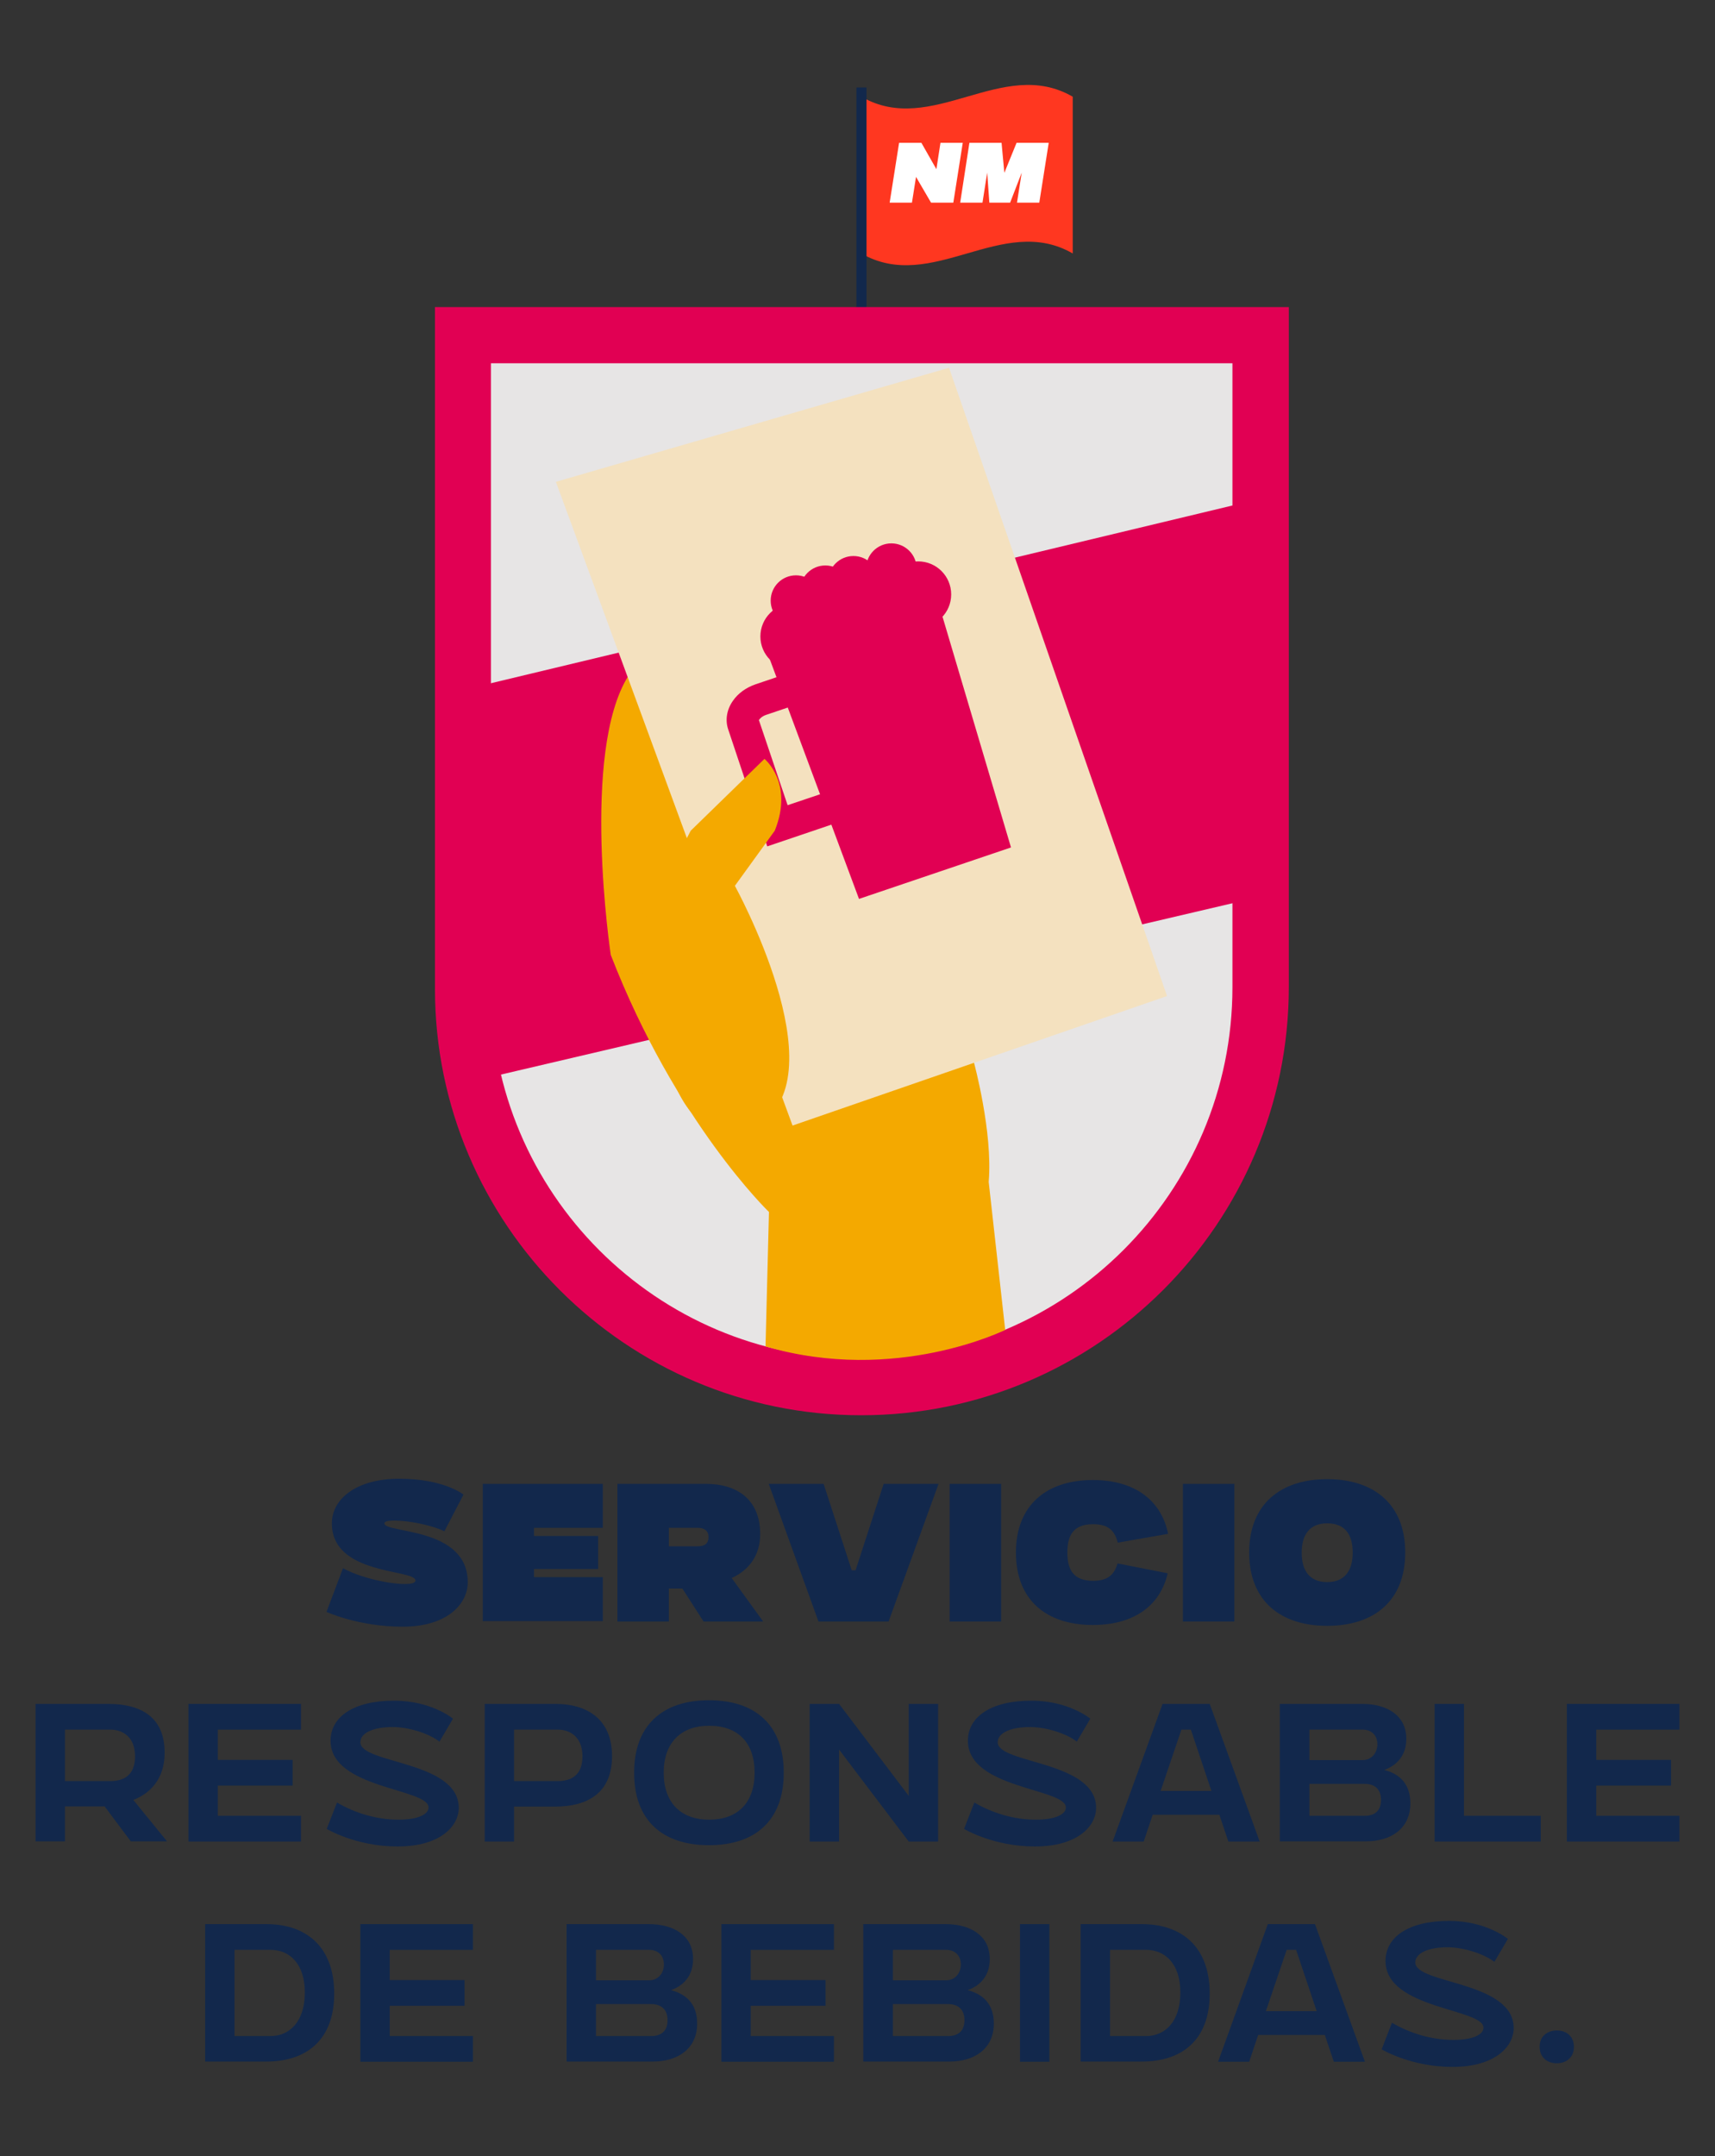 <?xml version="1.0" encoding="UTF-8"?> <!-- Generator: Adobe Illustrator 27.0.1, SVG Export Plug-In . SVG Version: 6.00 Build 0) --> <svg xmlns="http://www.w3.org/2000/svg" xmlns:xlink="http://www.w3.org/1999/xlink" version="1.1" id="Capa_1" x="0px" y="0px" viewBox="0 0 800 1005.6" style="enable-background:new 0 0 800 1005.6;" xml:space="preserve"><rect x="0" y="0" width="800" height="1005.6" fill="#333333" stroke="none"/> <style type="text/css"> .st0{fill:#12284C;} .st1{fill:#FF3720;} .st2{fill:#FFFFFF;} .st3{fill:#E7E5E5;} .st4{fill:#E10053;} .st5{fill:#F4A900;} .st6{fill:#F4E1BF;} .st7{clip-path:url(#SVGID_00000077325688135755062310000010669258741954825880_);} </style> <g> <g> <path class="st0" d="M160,731.3c7.7,4.4,21.5,7.4,28.8,7.4c3.1,0,5-0.5,5-1.6c0-5.5-39-2.2-39-26.7c0-11.4,11.5-20.8,31.4-20.8 c21,0,30,7.4,30,7.4l-8.9,17.1c-6.8-3.2-17.4-5-23.4-5c-2.8,0-4.6,0.4-4.6,1.3c0,4.8,38.9,1.5,38.9,27.5c0,9.8-9.2,20.7-30.4,20.7 c-20.6,0-35.5-6.9-35.5-6.9L160,731.3z"></path> <path class="st0" d="M225.2,692h56v20.5h-32.1v3.8H279v15.4h-29.9v3.8h32.1v20.5h-56V692z"></path> <path class="st0" d="M288.1,692h41.3c14.2,0,25.2,7.1,25.2,23.4c0,10.4-5.6,17-13.3,20.5l14.7,20.3h-27.8l-9.9-15.4H312v15.4h-24 V692z M312,712.5v8.6h13.5c3,0,5-1.1,5-4.3c0-3.1-2.1-4.3-5-4.3H312z"></path> <path class="st0" d="M384.2,692l13.1,40.3h1.8l13.1-40.3h25.6l-23.3,64.2h-32.7L358.6,692H384.2z"></path> <path class="st0" d="M443,692h24v64.2h-24V692z"></path> <path class="st0" d="M544.7,733.7c-3.7,15.9-16.7,24.1-34.9,24.1c-21.6,0-35.9-11.5-35.9-33.8c0-22.2,14.4-33.8,35.9-33.8 c18.5,0,31.7,8.6,35.1,25.1l-23.5,4.1c-1.4-5.6-4.4-8.6-11.5-8.6c-8.9,0-12,4.8-12,13.2c0,8.4,3.1,13.2,12,13.2 c6.9,0,9.9-2.9,11.4-8.1L544.7,733.7z"></path> <path class="st0" d="M551.8,692h24v64.2h-24V692z"></path> <path class="st0" d="M619.1,689.8c21.8,0,36.4,11.7,36.4,34.2c0,22.5-14.5,34.2-36.4,34.2s-36.4-11.7-36.4-34.2 C582.7,701.6,597.2,689.8,619.1,689.8z M631,724.1c0-8.6-3.7-13.7-11.9-13.7c-8.2,0-11.9,5.3-11.9,13.7c0,8.4,3.7,13.7,11.9,13.7 C627.3,737.8,631,732.4,631,724.1z"></path> <path class="st0" d="M16.6,794.6h33.7c15.1,0,26.5,5.8,26.5,22.8c0,11.7-6.2,18.7-14.6,22l15.7,19.3H61l-12.2-16.3H30.3v16.3H16.6 V794.6z M30.3,806.6v24h21.2c7.4,0,11.5-3.8,11.5-11.5c0-9.4-6.1-12.5-11.5-12.5H30.3z"></path> <path class="st0" d="M87.9,794.6h52.5v12h-38.8v14.1h34.9v12h-34.9v14.1h38.8v12H87.9V794.6z"></path> <path class="st0" d="M157.2,840.6c8,4.7,18.1,8,28.7,8c9.1,0,14-2.5,14-5.7c0-9-45.7-8.6-45.7-31.1c0-11.2,10.8-18.7,29.6-18.7 c17.5,0,27.5,8.4,27.5,8.4l-6.3,10.7c-5-3.9-14.5-6.8-21.8-6.8c-9,0-15.1,2.7-15.1,7.1c0,10.1,45.9,8.6,45.9,30.6 c0,8.5-8.6,18-28.6,18c-19.4,0-33-8.2-33-8.2L157.2,840.6z"></path> <path class="st0" d="M226.1,794.6H259c15.1,0,26.5,7.3,26.5,24.4c0,17.1-11.4,23.5-26.5,23.5h-19.2v16.3h-13.7V794.6z M239.8,806.6v24h20.4c5.5,0,11.5-2.1,11.5-11.5c0-9.4-6.1-12.5-11.5-12.5H239.8z"></path> <path class="st0" d="M330.7,792.9c21.6,0,34.9,11.5,34.9,33.8s-13.3,33.8-34.9,33.8c-21.6,0-34.9-11.5-34.9-33.8 S309.2,792.9,330.7,792.9z M352,826.7c0-14.1-7.8-21.9-21.2-21.9c-13.3,0-21.2,8-21.2,21.9s7.9,21.9,21.2,21.9 C344.2,848.6,352,840.6,352,826.7z"></path> <path class="st0" d="M377.7,794.6h13.7l32.5,42.9v-42.9h13.7v64.2h-13.7l-32.5-42.9v42.9h-13.7V794.6z"></path> <path class="st0" d="M454.5,840.6c8,4.7,18.1,8,28.7,8c9.1,0,14-2.5,14-5.7c0-9-45.7-8.6-45.7-31.1c0-11.2,10.8-18.7,29.6-18.7 c17.5,0,27.5,8.4,27.5,8.4l-6.3,10.7c-5-3.9-14.5-6.8-21.8-6.8c-9,0-15.1,2.7-15.1,7.1c0,10.1,45.9,8.6,45.9,30.6 c0,8.5-8.6,18-28.6,18c-19.4,0-33-8.2-33-8.2L454.5,840.6z"></path> <path class="st0" d="M542.3,794.6h22l23.3,64.2H573l-4.2-12.5h-31.1l-4.2,12.5h-14.5L542.3,794.6z M565.1,835.2l-9.6-28.6h-4.4 l-9.7,28.6H565.1z"></path> <path class="st0" d="M597.1,794.6h38.3c11.1,0,20.6,5,20.6,16.3c0,7.6-4.2,12.3-10.3,14.5c7.3,1.9,12.2,6.6,12.2,15.6 c0,11.7-9,17.7-20.7,17.7h-40.2V794.6z M610.8,806.6v14.2h24.9c3.9,0,6.8-3.1,6.8-7.4c0-4.3-2.9-6.8-6.8-6.8H610.8z M610.8,831.9 v14.9h25.8c4.5,0,7.6-2.2,7.6-7.4s-3.1-7.5-7.6-7.5H610.8z"></path> <path class="st0" d="M669.2,794.6h13.7v52.2h35.8v12h-49.5V794.6z"></path> <path class="st0" d="M730.9,794.6h52.5v12h-38.8v14.1h34.9v12h-34.9v14.1h38.8v12h-52.5V794.6z"></path> <path class="st0" d="M95.7,897.3h28.5c19.1,0,31.7,11,31.7,32.4c0,21.4-12.7,31.7-31.7,31.7H95.7V897.3z M109.4,909.3v40.2h16.9 c8.6,0,15.9-6.6,15.9-20.3c0-13.7-7.4-19.9-15.9-19.9H109.4z"></path> <path class="st0" d="M168.1,897.3h52.5v12h-38.8v14.1h34.9v12h-34.9v14.1h38.8v12h-52.5V897.3z"></path> <path class="st0" d="M264.4,897.3h38.3c11.1,0,20.6,5,20.6,16.3c0,7.6-4.2,12.3-10.3,14.5c7.3,1.9,12.2,6.6,12.2,15.6 c0,11.7-9,17.7-20.7,17.7h-40.2V897.3z M278,909.3v14.2h24.9c3.9,0,6.8-3.1,6.8-7.4c0-4.3-2.9-6.8-6.8-6.8H278z M278,934.6v14.9 h25.8c4.5,0,7.6-2.2,7.6-7.4c0-5.1-3.1-7.5-7.6-7.5H278z"></path> <path class="st0" d="M336.5,897.3H389v12h-38.8v14.1h34.9v12h-34.9v14.1H389v12h-52.5V897.3z"></path> <path class="st0" d="M402.8,897.3h38.3c11.1,0,20.6,5,20.6,16.3c0,7.6-4.2,12.3-10.3,14.5c7.3,1.9,12.2,6.6,12.2,15.6 c0,11.7-9,17.7-20.7,17.7h-40.2V897.3z M416.5,909.3v14.2h24.9c3.9,0,6.8-3.1,6.8-7.4c0-4.3-2.9-6.8-6.8-6.8H416.5z M416.5,934.6 v14.9h25.8c4.5,0,7.6-2.2,7.6-7.4c0-5.1-3.1-7.5-7.6-7.5H416.5z"></path> <path class="st0" d="M475.8,897.3h13.7v64.2h-13.7V897.3z"></path> <path class="st0" d="M504.1,897.3h28.5c19.1,0,31.7,11,31.7,32.4c0,21.4-12.7,31.7-31.7,31.7h-28.5V897.3z M517.8,909.3v40.2h16.9 c8.6,0,15.9-6.6,15.9-20.3c0-13.7-7.4-19.9-15.9-19.9H517.8z"></path> <path class="st0" d="M591.4,897.3h22l23.3,64.2h-14.5l-4.2-12.5h-31.1l-4.2,12.5h-14.5L591.4,897.3z M614.2,937.9l-9.6-28.6h-4.4 l-9.7,28.6H614.2z"></path> <path class="st0" d="M649.3,943.3c8,4.7,18.1,8,28.7,8c9.1,0,14-2.5,14-5.7c0-9-45.7-8.6-45.7-31.1c0-11.2,10.8-18.7,29.6-18.7 c17.5,0,27.5,8.4,27.5,8.4l-6.3,10.7c-5-3.8-14.5-6.8-21.8-6.8c-9,0-15.1,2.7-15.1,7.1c0,10.1,45.9,8.6,45.9,30.6 c0,8.5-8.6,18.1-28.6,18.1c-19.4,0-33-8.2-33-8.2L649.3,943.3z"></path> <path class="st0" d="M726.2,946.9c4.9,0,8,3.1,8,7.7c0,4.5-3.2,7.6-8,7.6c-4.8,0-8-3.1-8-7.6C718.1,950,721.4,946.9,726.2,946.9z"></path> </g> <g> <g> <path class="st1" d="M500.4,118.2c-32.9-19-65.7,19-98.6,0c0-24.4,0-48.7,0-73.1c32.9,19,65.7-19,98.6,0 C500.4,69.5,500.4,93.9,500.4,118.2z"></path> </g> <g> <rect x="399.5" y="40.8" class="st0" width="4.7" height="136.8"></rect> </g> <g> <path class="st2" d="M419.4,66.6h10.4l7,12.3l1.9-12.3h10.4l-4.4,27.9h-10.4l-7-12l-1.9,12H415L419.4,66.6z"></path> <path class="st2" d="M452.2,66.6h15l1.3,14l5.7-14h15l-4.4,27.9h-10.4l2.2-14l-5.4,14h-9.7l-1-14l-2.2,14h-10.4L452.2,66.6z"></path> </g> </g> <g> <path class="st3" d="M401.7,646.9L401.7,646.9c-102.6,0-185.7-83.2-185.7-185.7V156.3h372.1v304.1 C588.1,563.4,504.6,646.9,401.7,646.9z"></path> </g> <g> <g> <path class="st4" d="M401.7,660c-109.6,0-198.8-89.2-198.8-198.8V143.2h398.3v317.2C601.1,570.5,511.7,660,401.7,660z M229,169.4 v291.7c0,95.2,77.4,172.6,172.6,172.6c95.6,0,173.3-77.7,173.3-173.3v-291H229z"></path> </g> </g> <g> <polygon class="st4" points="212.4,322.6 595.5,230.8 595.5,416.4 212.4,506.1 "></polygon> </g> <g> <g> <path class="st5" d="M357.1,627.9l1.6-62.7c0,0-43.6-41.9-73.8-119.9c0,0-14.2-94.5,8.2-130.1l161.2,180.2c0,0,8.9,32.6,6.9,55.8 l7.7,69C469,620.1,417.9,645.7,357.1,627.9z"></path> </g> <g> <polygon class="st6" points="259.3,224.7 442.7,171.5 544.4,464.5 369.7,524.9 "></polygon> </g> <g> <g> <g> <polygon class="st4" points="400.7,419.2 471.6,395.2 435.8,274.6 356.8,301.3 "></polygon> </g> </g> <g> <g> <path class="st4" d="M357.9,394.7l44-14.9l-4.8-14.3l-29.7,10l-13.4-39.7c0.3-0.5,1.3-1.7,3.3-2.4l22.8-7.7l-4.8-14.3 l-22.8,7.7c-4.4,1.5-8.2,4.2-10.6,7.7c-2.9,4.1-3.7,9-2.2,13.4L357.9,394.7z"></path> </g> </g> <g> <defs> <polygon id="SVGID_1_" points="434.5,283.1 363,307.3 402.6,410.3 463.6,389.7 "></polygon> </defs> <use xlink:href="#SVGID_1_" style="overflow:visible;fill:#E10053;"></use> <clipPath id="SVGID_00000111913921373825420910000009918676435875113656_"> <use xlink:href="#SVGID_1_" style="overflow:visible;"></use> </clipPath> <g style="clip-path:url(#SVGID_00000111913921373825420910000009918676435875113656_);"> <polygon class="st4" points="434.5,283.1 363,307.3 402.6,410.3 463.6,389.7 "></polygon> </g> </g> <g> <g> <circle class="st4" cx="428.3" cy="277.2" r="15.4"></circle> </g> </g> <g> <g> <circle class="st4" cx="405.2" cy="285.1" r="15.4"></circle> </g> </g> <g> <g> <circle class="st4" cx="388" cy="290.8" r="15.4"></circle> </g> </g> <g> <g> <circle class="st4" cx="370.1" cy="296.8" r="15.4"></circle> </g> </g> <g> <g> <circle class="st4" cx="415.8" cy="265.2" r="11.8"></circle> </g> </g> <g> <g> <circle class="st4" cx="398.1" cy="271.1" r="11.8"></circle> </g> </g> <g> <g> <circle class="st4" cx="385" cy="275.5" r="11.8"></circle> </g> </g> <g> <g> <circle class="st4" cx="371.3" cy="280.1" r="11.8"></circle> </g> </g> <g> <g> <circle class="st4" cx="428.3" cy="277.2" r="13.7"></circle> </g> </g> <g> <g> <circle class="st4" cx="405" cy="284.5" r="13.7"></circle> </g> </g> <g> <g> <circle class="st4" cx="388" cy="290.8" r="13.7"></circle> </g> </g> <g> <g> <circle class="st4" cx="369.9" cy="296.3" r="13.7"></circle> </g> </g> <g> <g> <circle class="st4" cx="415.9" cy="265.6" r="10.4"></circle> </g> </g> <g> <g> <circle class="st4" cx="398.5" cy="272.2" r="10.4"></circle> </g> </g> <g> <g> <circle class="st4" cx="385.6" cy="277.1" r="10.4"></circle> </g> </g> <g> <g> <circle class="st4" cx="371.5" cy="280.6" r="10.4"></circle> </g> </g> </g> <g> <path class="st5" d="M295.9,437.9l26.3-50.5l34.4-33.5c0,0,13.8,11.2,4.8,33.5l-18.6,25.7c0,0,48.2,87.5,11.7,110.9 c0,0-30.4,21.3-44.5-32.4L295.9,437.9z"></path> </g> </g> </g> </svg> 